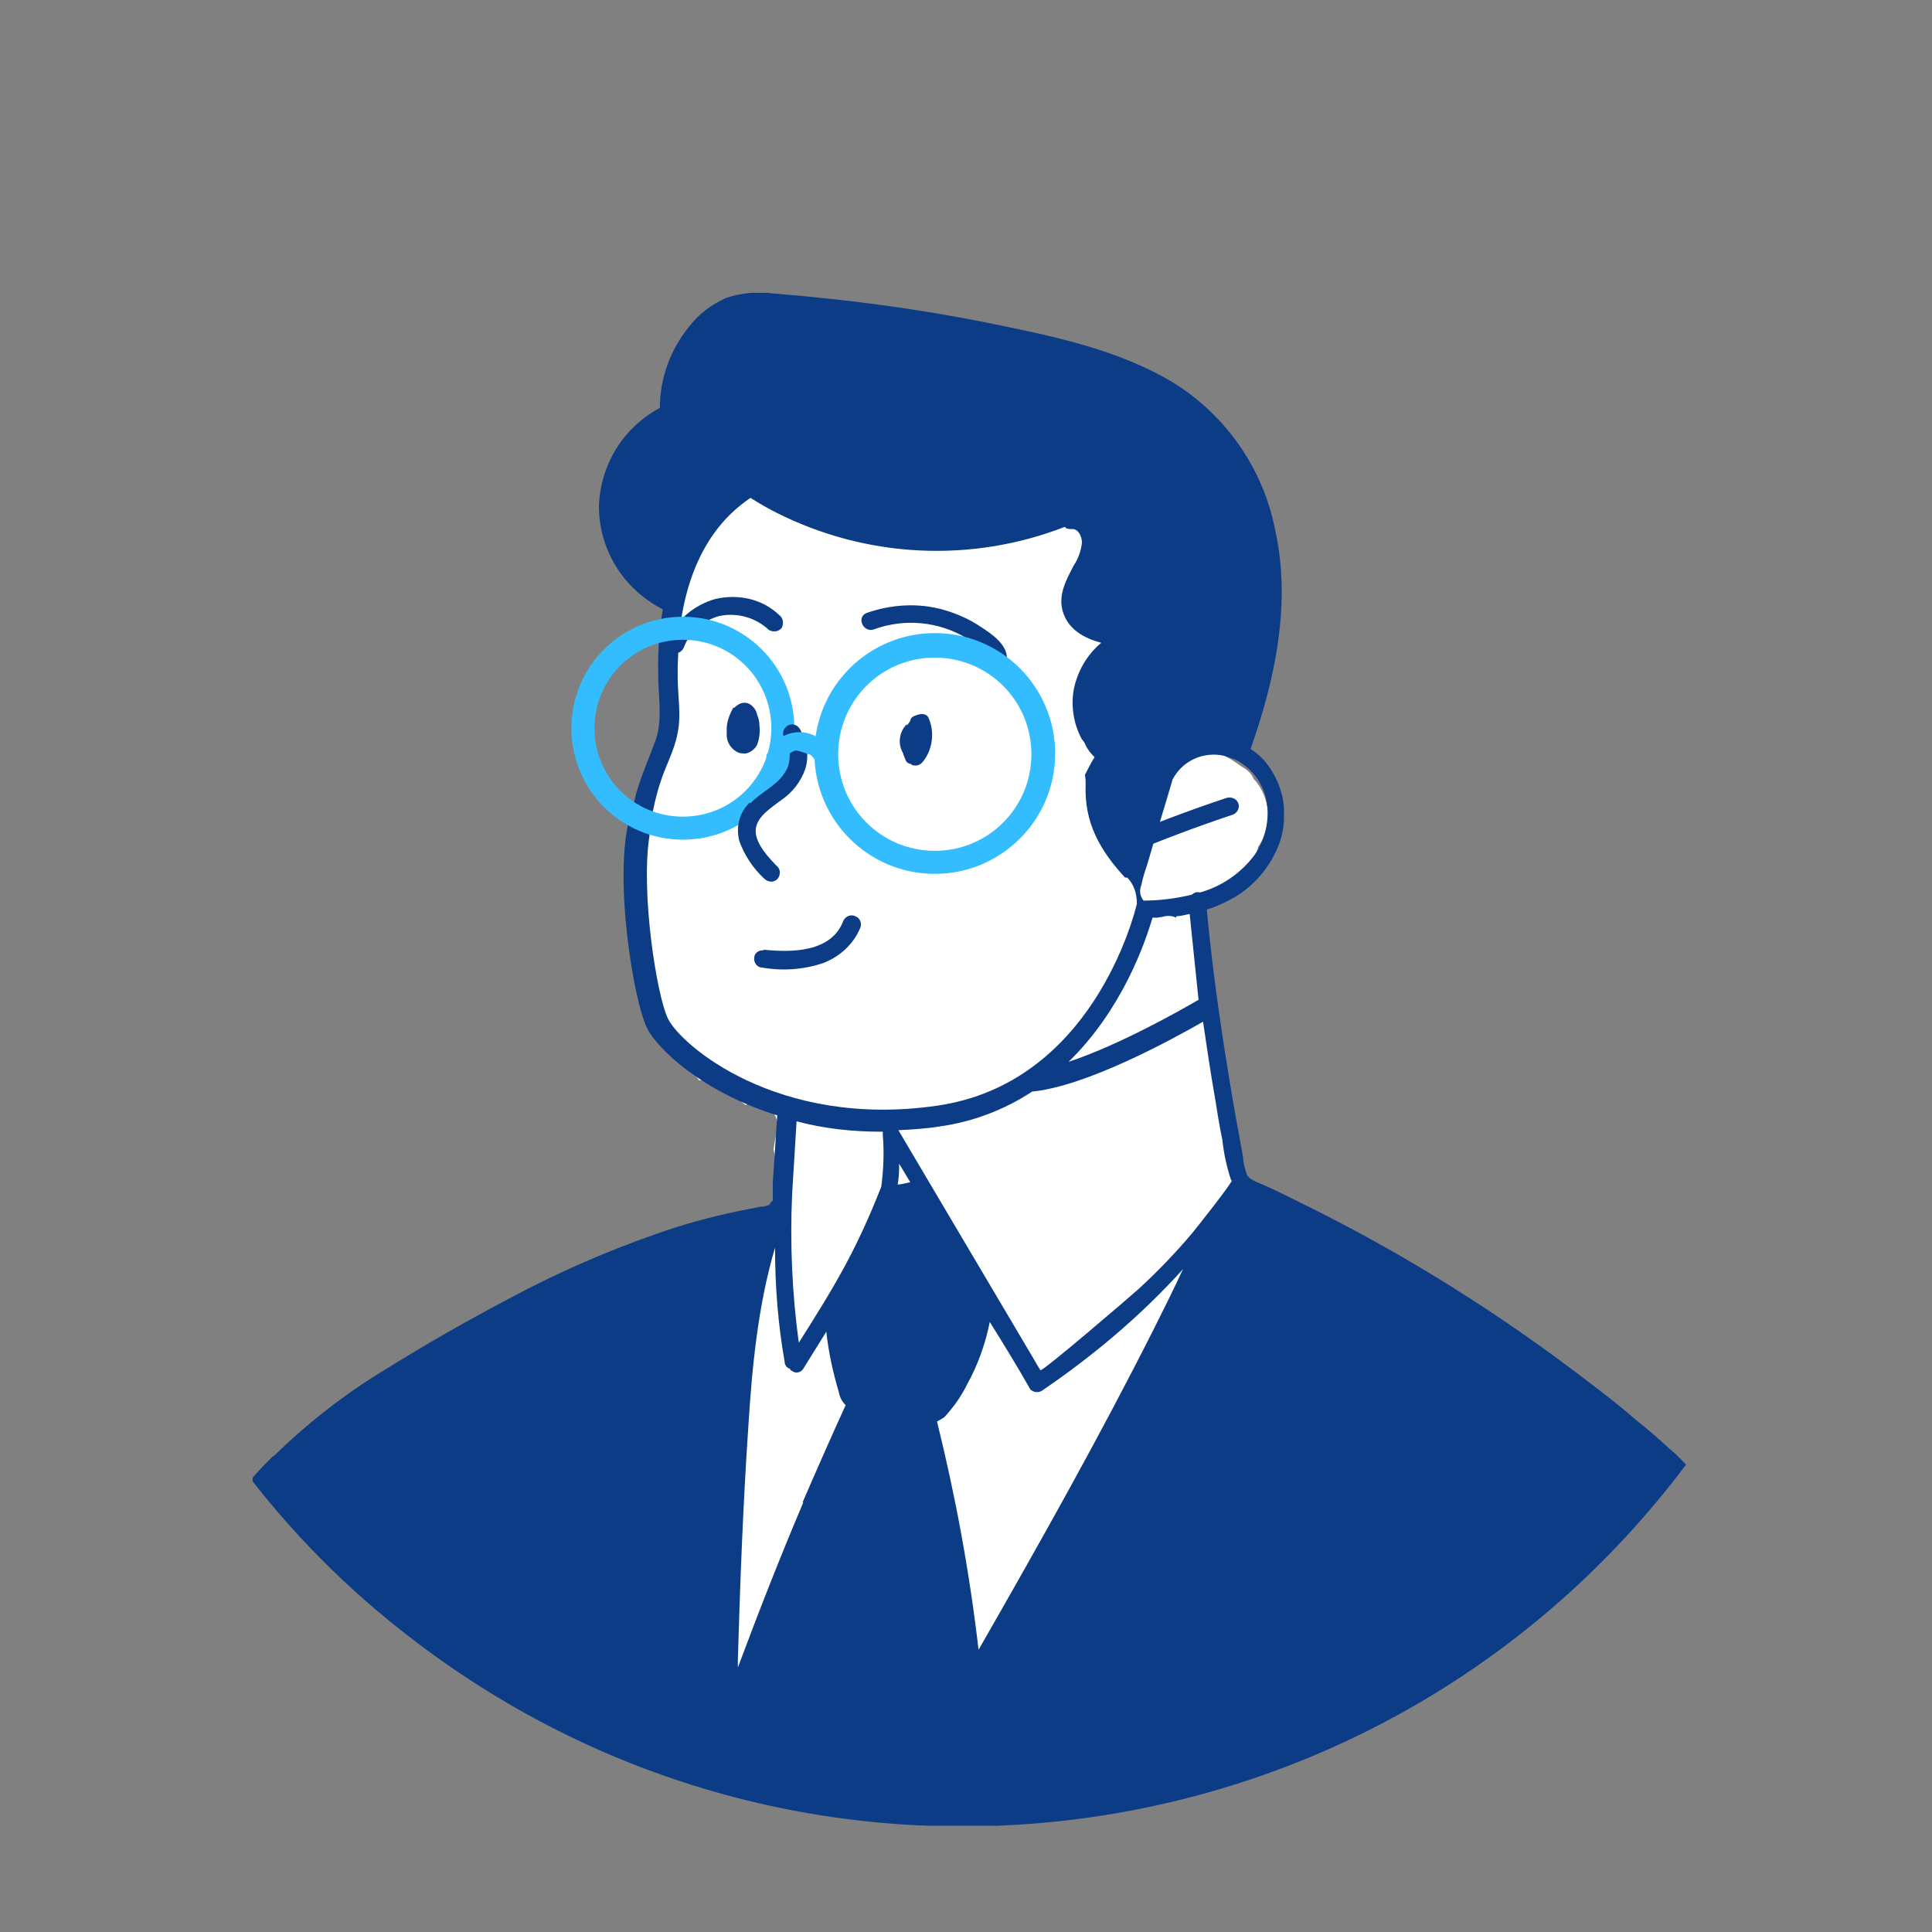 <?xml version="1.0" encoding="UTF-8"?>
<svg xmlns="http://www.w3.org/2000/svg" xmlns:xlink="http://www.w3.org/1999/xlink" version="1.1" viewBox="0 0 260 260">
  <rect x="0" y="0" width="260" height="260" fill="#808080" stroke="none"/>
  <defs>
    <clipPath id="clippath">
      <rect x="34" y="39.4" width="193" height="206.3" style="fill: none;"/>
    </clipPath>
  </defs>
  <!-- Generator: Adobe Illustrator 28.6.0, SVG Export Plug-In . SVG Version: 1.2.0 Build 709)  -->
  <g>
    <g id="_レイヤー_1" data-name="レイヤー_1">
      <g id="_グループ_60489" data-name="グループ_60489">
        <g style="clip-path: url(#clippath);">
          <g id="_グループ_60122" data-name="グループ_60122">
            <path id="_パス_25464" data-name="パス_25464" d="M86.6,114.6c.3-3.6,1.1-7.2,2.5-10.5,0-.2,0-.3.1-.5.4-1.1.8-2.1,1.2-3.2.7-7,1.1-14,1-20.9,0-5.2-.8-10.6.2-15.7,1-4.5,3.6-8.5,8.2-9.9,5.8-1.8,13,.4,18.8,1.2,6.5.9,13,1.9,19.5,2.9,2.8.4,6.4.5,8.7,2.2,2.2,1.7,2.7,4.3,3.4,6.9,3,11.1,5.9,22.3,8.8,33.4.2,0,.4,0,.5,0,.8-.3,1.7-.3,2.5,0,1.8.6,3.5,1.5,5,2.6.7.4,1.4.9,1.7,1.7,2.3,2.5,2.6,6.3.6,9.2,0,.3-.2.7-.3,1,0,.1,0,.3-.2.4-.1.3-.3.6-.4.9-.4.8-1.2,1.4-2,1.7-1.6,1.8-3.6,3.2-5.9,3.9,1.1,8.1,2.1,16.3,2.8,24.5,1.8,5.3,3.6,10.6,3.6,16.3,0,6.4-1.9,12.7-4.1,18.7-2.5,6.6-4.8,13.2-6.9,20-3.4,10.8-10,20.8-20.3,26.1-5.9,3-12.5,3.8-19,3.5-7-.3-14-1.2-20.9-2.7-14.9-3.3-5.6-25.7-.7-33.9.4-.7.9-1.2,1.6-1.5,1.7-5,3.3-10.1,4.7-15.2.9-2.9,1.7-5.9,2.4-8.9.5-1.9.8-4,1.7-5.7,0,0-.7-5.1-.7-5.2-.1-.2-.3-.3-.4-.5,0,0,0-.2,0-.3,0-.8,0-1.6-.2-2.4.1-.9.3-1.8.5-2.6.3-1.7-.8-3.3-2.5-3.6-.6-.1-1.2,0-1.8.2-1.4-1.2-3-2.2-4.6-3-.5-.2-1-.4-1.6-.3-1.4-1.7-2.7-3.4-3.9-5.2-2.4-3.4-4-7.1-3.8-11.2-.7-.4.4-1.4.2-2.3-1.3-3.9-1.4-8-.4-11.9" style="fill: #fff;"/>
            <path id="_パス_25465" data-name="パス_25465" d="M36.9,195.9c4.5-4.4,9.5-8.3,14.8-11.5,5.6-3.5,11.4-6.8,17.3-9.9,6.2-3.3,12.6-6.1,19.2-8.4,3.6-1.3,7.3-2.3,11.1-3.1,1-.2,2-.4,3-.6.5,0,.9-.1,1.3-.3,0-.2.2-.4.4-.5,0-.4,0-.8,0-1.2h0s0-.8,0-.8c0-.2,0-.3,0-.5h0s.6-9,.6-9c-10-3.1-16.1-8.9-17.5-11.7-1.9-3.8-4.6-20.7-2.3-28.6h.1c.2-1,.5-2,.7-3,.7-2.4,1.7-4.7,2.6-7.1.9-2.5.5-5.2.4-7.8-.1-3.3,0-6.6.6-9.9-5.3-2.7-8.6-8-8.6-13.9.2-5.6,3.3-10.6,8.2-13.2,0-4,1.4-7.8,3.9-10.9,1.3-1.7,3-3,5-3.9,2.1-.7,4.3-.9,6.4-.6,10,.8,19.8,2.1,29.6,4.1,8.3,1.7,16.9,3.5,24.2,7.9,7.1,4.4,12.1,11.6,13.7,19.8,2.2,9.9,0,20.1-3.3,29.5,1.1.7,2,1.6,2.7,2.7,1.1,1.7,1.8,3.7,1.8,5.8,0,.9,0,1.7-.2,2.6-.1.5-.2,1-.4,1.5-1.2,3.3-3.6,6.1-6.7,7.7-1,.5-2,1-3.1,1.3.7,7.4,1.7,14.7,2.9,22,.6,3.8,1.3,7.6,2,11.4,0,.8.3,1.6.5,2.3.4.7,1.4,1,2.1,1.3,1.6.7,3.2,1.5,4.8,2.3,12.7,6.2,24.8,13.6,36.2,22.1,3.2,2.4,6.4,4.8,9.4,7.4,1.5,1.2,3,2.5,4.4,3.8.8.6,1.5,1.4,2.2,2.1-40.3,53.7-116.4,64.7-170.2,24.4-8.6-6.4-16.3-13.9-22.9-22.4.9-1.1,1.9-2.1,2.9-3.1M106.6,160.7h0c-.3,6.7,0,13.4.9,20,5-7.9,7.7-12.4,11.1-21h0c.3-2.3.4-4.7.2-7,0-.2,0-.3,0-.4h-.2c-3.8,0-7.7-.4-11.4-1.4l-.6,9.8ZM151.4,118.1c-3.4-3.7-5.5-7.4-5.3-12.5,0-.4,0-.9-.1-1.3.4-.8.8-1.6,1.3-2.4-.5-.5-.9-1-1.2-1.6-.1-.3-.3-.6-.5-.8-1.1-2-1.5-4.4-1.1-6.7.5-2.5,1.8-4.7,3.7-6.3-2.3-.6-4.5-1.8-5.2-4.3-.6-2.2.5-4.2,1.5-6.1.6-.9,1-2,1.1-3.1,0-.8-.5-1.9-1.4-1.8-.3,0-.7,0-.9-.3-12.6,4.9-26.7,4.2-38.8-1.9-1.2-.6-2.4-1.3-3.5-2-7.9,5.3-10,15.2-9.8,24.1,0,2.5.5,5.1,0,7.5-.4,2.3-1.6,4.4-2.3,6.6-.6,1.8-1,3.6-1.3,5.4h.1c-.1.4-.2.8-.3,1.2,0,.2,0,.5,0,.7h0c-1.2,7.7,1,21.6,2.5,24.6,1.7,3.5,14.7,14.8,36.2,11.7,20.8-3,26.5-25.5,26.9-27.2,0-1.3-.4-2.6-1.3-3.5M161.3,134.6c-.4-3.9-.8-7.8-1.2-11.6-.6.1-1.2.3-1.8.3,0,0,0,.1,0,.2-.6-.3-1.3-.3-1.9-.1-.2,0-.7.1-.6.1-.2,0-.5,0-.7,0-1,3.4-4.1,12.4-11.3,19.4,6.9-2.3,15-6.9,17.4-8.3M168.8,115.1c.7-1,1.2-2.1,1.5-3.3.2-.8.3-1.6.3-2.4,0-2.6-1.2-5.1-3.4-6.6-.5-.4-1-.6-1.6-.8-.3-.1-.6-.2-.9-.3-2.8-.6-5.6.7-6.9,3.2-1.1,3.8-2.3,7.6-3.4,11.4-.3.9-.6,1.8-.8,2.8-.3.7-.2,1.5.3,2.1,2.2,0,4.4-.3,6.5-.8.3-.3.7-.4,1.1-.3,2.9-.8,5.5-2.6,7.3-5M165.7,158.9c-.6-1.8-1-3.6-1.2-5.5-.4-1.9-.7-3.8-1-5.7-.6-3.4-1.1-6.8-1.6-10.2-4.2,2.4-15.7,8.7-23,9.4-3.8,2.5-8.1,4.1-12.5,4.7-1.8.3-3.7.4-5.5.5l18.4,31.1c.2.4.5.8.7,1.2.2.3,12.2-10,13.3-11,2.5-2.3,4.9-4.8,7.1-7.4.5-.6,5.5-6.9,5.4-7.2M120.8,159.4c.6,0,1.1-.2,1.7-.3l-1.5-2.5c0,.8,0,1.8-.2,2.8M131.7,222c8.2-14.3,16.3-28.7,23.7-43.4,1.3-2.6,2.6-5.2,3.8-7.8-5.6,6.2-12,11.6-18.9,16.3-.5.4-1.3.3-1.7-.2,0,0-.1-.2-.1-.2-1.7-3-3.5-5.9-5.3-8.8-.6,3-1.6,5.8-3.1,8.5-.8,1.6-1.8,3-3,4.3-.3.2-.6.4-1,.6,2.5,10.1,4.4,20.4,5.6,30.8M108,202.2c1.9-4.4,3.8-8.7,5.8-13.1-.5-.5-.8-1.1-.9-1.7-.8-2.7-1.4-5.4-1.7-8.2-.9,1.5-2,3.2-3.1,5-.3.5-1,.7-1.5.3-.1,0-.3-.2-.3-.3-.4-.1-.7-.5-.7-.9-.9-5.1-1.3-10.2-1.3-15.4-2.3,7.8-3.1,16.1-3.6,24.2-.7,10.4-1.1,20.8-1.4,31.2,0,.4,0,.7,0,1.1,2.8-7.5,5.7-14.9,8.8-22.2" style="fill: #0c3c86;"/>
            <path id="_パス_25466" data-name="パス_25466" d="M116.6,82.5c3.4-1.2,7.1-1.4,10.5-.4,1.7.5,3.3,1.2,4.8,2.2,1.4.9,3.5,2.3,3.6,4.1,0,1.5-2.3,1.9-2.3.4,0-.7-.8-1.2-1.3-1.6-.6-.5-1.1-.9-1.8-1.3-3.8-2.3-8.4-2.7-12.5-1.2-1.4.5-2.4-1.6-1-2.2" style="fill: #0c3c86;"/>
            <path id="_パス_25467" data-name="パス_25467" d="M89.8,86.3c1.1-2.8,3.6-4.9,6.5-5.7,3.1-.7,6.3,0,8.6,2.2.5.4.6,1.1.3,1.7-.4.5-1.1.6-1.7.3-1.8-1.7-4.3-2.4-6.7-1.9-2.2.6-4,2.1-4.8,4.3-.3.6-1,.9-1.6.6-.6-.2-.9-.9-.7-1.5" style="fill: #0c3c86;"/>
            <path id="_パス_25468" data-name="パス_25468" d="M102.7,127.8c3.8.4,9.2.4,10.8-3.9.3-.6,1-.9,1.6-.6.6.2.9.9.7,1.5-.9,2.2-2.7,3.9-5,4.8-2.7.9-5.5,1.1-8.3.6-.6,0-1.1-.7-1-1.3,0-.6.6-1.1,1.3-1" style="fill: #0c3c86;"/>
            <path id="_パス_25469" data-name="パス_25469" d="M125.8,117.6c8.9,0,16.2-7.2,16.2-16.2,0-8.9-7.2-16.2-16.2-16.2-8.9,0-16.2,7.2-16.2,16.2,0,8.9,7.2,16.2,16.2,16.2M125.8,88.5c7.2,0,13,5.8,13,13s-5.8,13-13,13-13-5.8-13-13c0-7.2,5.8-13,13-13" style="fill: #33bdff;"/>
            <path id="_パス_25470" data-name="パス_25470" d="M91.9,113c8.3,0,15-6.7,15-15s-6.7-15-15-15c-8.3,0-15,6.7-15,15h0c0,8.3,6.7,15,15,15M91.9,86.1c6.6,0,11.9,5.3,11.9,11.9,0,6.6-5.3,11.9-11.9,11.9-6.6,0-11.9-5.3-11.9-11.9h0c0-6.6,5.3-11.9,11.9-11.9" style="fill: #33bdff;"/>
            <path id="_パス_25471" data-name="パス_25471" d="M122.1,97.6c.1-.2.3-.4.4-.6,0-.3.3-.6.7-.7.9-.4,1.6-.2,1.8.4.8,1.9.5,4.2-.8,5.8-.3.4-.8.6-1.2.5-.1,0-.3,0-.4-.2-.4,0-.7-.3-.8-.7-.1-.2-.2-.5-.3-.8-.7-1.2-.5-2.8.5-3.8,0,0,0,0,0,0" style="fill: #0c3c86;"/>
            <path id="_パス_25472" data-name="パス_25472" d="M98.8,95.3c0-.1.2-.2.3-.3.6-.5,1.4-.6,2-.1.4.3.7.8.8,1.3.2.5.3.9.3,1.4.1.9,0,1.8-.3,2.6-.3.6-.8,1-1.5,1.2-.3,0-.7,0-1-.1-.9-.4-1.5-1.2-1.6-2.2,0-.5,0-.8,0-1,0-1,.4-2,.9-2.9" style="fill: #0c3c86;"/>
            <path id="_パス_25473" data-name="パス_25473" d="M101,108.1c1.3-1.4,3.2-2.2,4.4-3.8,1.1-1.5,1.2-3.5.1-5.1-.3-.6,0-1.3.6-1.6.6-.3,1.3,0,1.6.6.9,1.6,1.2,3.4.7,5.2-.6,1.8-1.8,3.3-3.3,4.3-1.3,1-3.3,2.2-3.4,4s1.8,3.8,3,5c.4.5.3,1.3-.2,1.7-.5.4-1.2.3-1.7-.2-1.5-1.4-2.6-3.1-3.3-5-.5-1.9,0-3.9,1.4-5.2" style="fill: #0c3c86;"/>
            <path id="_パス_25474" data-name="パス_25474" d="M103.3,101.4c1-2.4,3.7-3.5,6.1-2.5,1.5.6,2.6,2,2.8,3.7,0,.6-.3,1.3-1,1.4s-1.3-.3-1.4-1c0-.3-.1-.5-.2-.8-.1-.2-.3-.4-.5-.6-1.7-.6-1.8-.6-2-.6-.2,0-.5.2-.7.3-.2.1-.4.3-.6.5-.6,1.1-1.3,1.5-1.9,1.2-.6-.2-.9-.9-.7-1.5" style="fill: #33bdff;"/>
            <path id="_パス_25475" data-name="パス_25475" d="M149.9,113.1c5-2.1,10-4,15.1-5.7.6-.2,1.3,0,1.6.6.3.6,0,1.3-.6,1.6-5.1,1.7-10.1,3.6-15.1,5.7-.6.3-1.3,0-1.6-.6-.2-.6,0-1.3.6-1.5" style="fill: #0c3c86;"/>
          </g>
        </g>
      </g>
    </g>
  </g>
</svg>